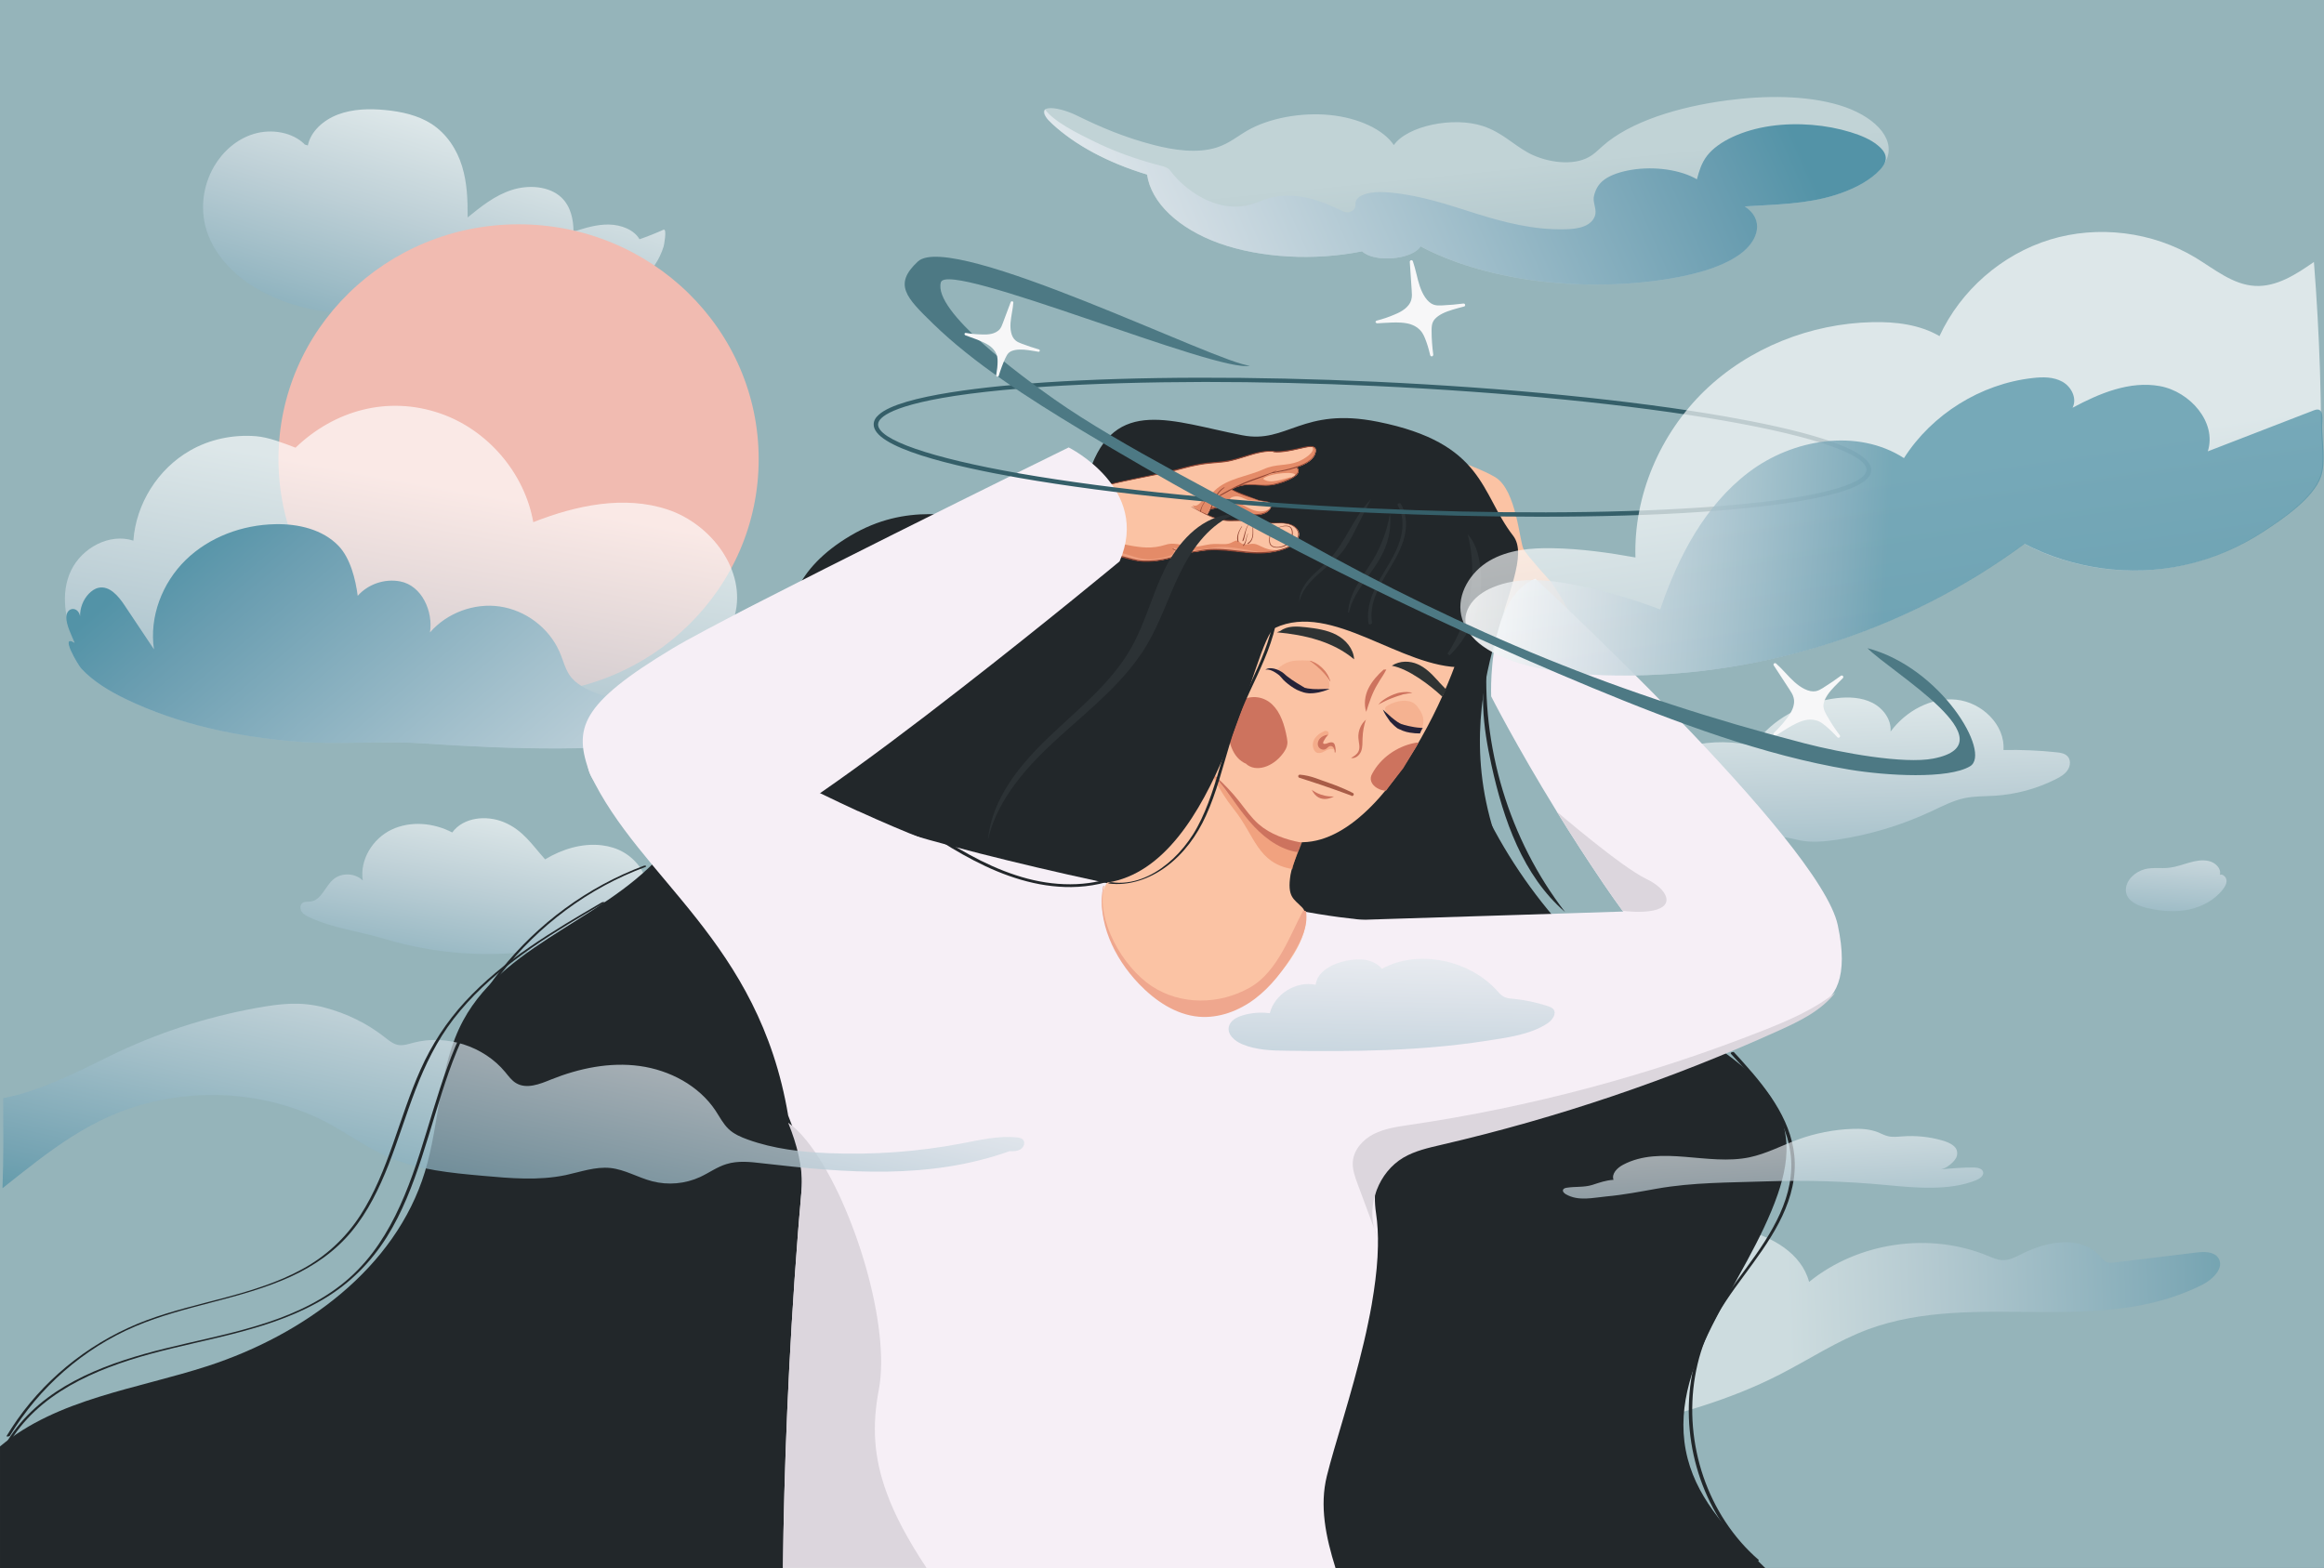 <?xml version="1.0" encoding="utf-8"?>
<!-- Generator: Adobe Illustrator 25.1.0, SVG Export Plug-In . SVG Version: 6.00 Build 0)  -->
<svg version="1.1" id="Layer_1" xmlns="http://www.w3.org/2000/svg" xmlns:xlink="http://www.w3.org/1999/xlink" x="0px" y="0px"
	 viewBox="0 0 1962 1324" style="enable-background:new 0 0 1962 1324;" xml:space="preserve">
<rect x="0" y="0" width="1962" height="1324" fill="#808080" stroke="none"/>
<style type="text/css">
	.st0{fill:#95B4BA;}
	.st1{opacity:0.68;fill:url(#SVGID_1_);}
	.st2{fill:#F1BBB1;}
	.st3{opacity:0.53;fill:url(#SVGID_2_);}
	.st4{opacity:0.68;fill:url(#SVGID_3_);}
	.st5{opacity:0.68;fill:url(#SVGID_4_);}
	.st6{opacity:0.68;fill:url(#SVGID_5_);}
	.st7{opacity:0.41;fill:url(#SVGID_6_);}
	.st8{fill:url(#SVGID_7_);}
	.st9{opacity:0.68;fill:url(#SVGID_8_);}
	.st10{opacity:0.68;fill:url(#SVGID_9_);}
	.st11{fill:url(#SVGID_10_);}
	.st12{fill:#22272A;}
	.st13{fill:#FBC3A4;}
	.st14{fill:#F6EFF6;}
	.st15{opacity:0.67;fill:#EC926D;}
	.st16{fill:#DCD6DD;}
	.st17{fill:#CD735E;}
	.st18{fill:#2F3333;}
	.st19{fill:#A85C47;}
	.st20{opacity:0.68;fill:url(#SVGID_11_);}
	.st21{opacity:0.74;fill:url(#SVGID_12_);}
	.st22{opacity:0.68;fill:url(#SVGID_13_);}
	.st23{fill:url(#SVGID_14_);}
	.st24{fill:#E48B68;}
	.st25{fill:#EE9F7F;}
	.st26{fill:#914533;}
	.st27{opacity:0.48;}
	.st28{fill:#EC926D;}
	.st29{opacity:0.35;}
	.st30{fill:#252238;}
	.st31{fill:#2C3235;}
	.st32{opacity:0.68;fill:url(#SVGID_15_);}
	.st33{fill:#EFA78E;}
	.st34{fill:#355F69;}
	.st35{opacity:0.68;fill:url(#SVGID_16_);}
	.st36{opacity:0.74;fill:url(#SVGID_17_);}
	.st37{fill:#F7F7F8;}
	.st38{fill:#4D7984;}
</style>
<g>
	<g>
		<g>
			<rect class="st0" width="1962" height="1323.9"/>
		</g>
	</g>
	<linearGradient id="SVGID_1_" gradientUnits="userSpaceOnUse" x1="313.682" y1="357.536" x2="460.268" y2="-123.924">
		<stop  offset="0" style="stop-color:#5393A7"/>
		<stop  offset="5.801653e-02" style="stop-color:#6B9EB1"/>
		<stop  offset="0.213" style="stop-color:#A3C0CC"/>
		<stop  offset="0.347" style="stop-color:#D0DCE3"/>
		<stop  offset="0.451" style="stop-color:#EEF2F4"/>
		<stop  offset="0.514" style="stop-color:#FFFFFF"/>
	</linearGradient>
	<path class="st1" d="M257.4,122.1c-10.2-10.5-28.1-13.5-42.9-9.1c-14.8,4.4-26.5,15.1-33.7,27.4c-9.6,16.5-12,36.2-6.4,54.1
		c7.1,22.8,26.5,41.6,49.7,53.2c37.9,19,84.4,22.1,125.5,9.4c10.8-3.4,21.4-7.8,32.7-9.6c23.5-3.7,47,4.2,70.5,7.8
		c24.4,3.7,50.5,2.3,72.3-8.2c11.3-5.5,21.1-13.7,27.8-23.5c3.3-4.9,5.7-10.1,7.4-15.6c0.2-0.6,3.1-15.5-0.2-14
		c-6.7,3-13.2,5.6-20.2,8c-4.7-8.1-15.5-12.2-25.8-12.4c-10.3-0.2-20.2,2.9-29.9,6c-0.1-10.3-2.3-21.2-10.1-28.7
		c-10.3-9.9-28.1-11.1-42.3-6.4c-14.2,4.6-25.8,14-37,23.1c0.1-14.5-0.4-29.2-4.7-43.2c-4.3-14-12.8-27.4-26-35.9
		c-11.3-7.2-25.2-10.3-39-11.6c-13.4-1.3-27.4-0.9-39.8,3.8c-12.4,4.7-23,14.3-25.4,26.1"/>
	<ellipse class="st2" cx="437.8" cy="387.7" rx="202.7" ry="198.3"/>
	<linearGradient id="SVGID_2_" gradientUnits="userSpaceOnUse" x1="1886.557" y1="1105.814" x2="1398.38" y2="1125.184">
		<stop  offset="0" style="stop-color:#5393A7"/>
		<stop  offset="8.737323e-02" style="stop-color:#6B9EB1"/>
		<stop  offset="0.321" style="stop-color:#A3C0CC"/>
		<stop  offset="0.522" style="stop-color:#D0DCE3"/>
		<stop  offset="0.68" style="stop-color:#EEF2F4"/>
		<stop  offset="0.774" style="stop-color:#FFFFFF"/>
	</linearGradient>
	<path class="st3" d="M1785,1066c-2,0.2-4.1,0.5-6.1-0.2c-2.7-0.9-4.5-3.5-6.5-5.6c-15.6-17.3-44.2-12.2-65-1.7
		c-5.4,2.7-11,5.8-17,5.5c-4.2-0.2-8.2-2-12.1-3.6c-49.3-20.4-109.6-11.6-151,22c-6.3-24-31.2-38.4-55.5-44
		c-38.2-8.8-79.9-1.7-113,19.2c-33.1,21-57.3,55.6-65.5,93.8c-10.7-22-35.9-36-60.3-33.6c-24.4,2.4-46.4,21-52.7,44.6
		c-12.5-24.4-48.2,2.6-52.8,19.2c-0.4,1.5-0.8,3.1-2.1,4c-1,0.7-2.4,0.8-3.7,0.8c-8.5,0-17.1,0-25.6,0c-5.2,0-11.7,1-13.1,6
		c-1.7,6.2,42.4,20.6,47.8,21.2c16.6,2,33.1,4.7,49.8,6.7c36.5,4.3,69.8-2.1,105.6-8.4c6.1-1.1,12.2-2.1,18.3-2
		c4.8,0.1,9.5,1,14.2,1.5c15.5,1.4,30.9-1.7,46.1-5.1c47.4-10.6,94.7-23.6,137.9-45.8c24.8-12.7,48.2-28.3,74.3-38
		c90.7-33.5,194.6,7,282.8-38c8.7-4.5,18.4-14.3,12.9-22.4c-3.8-5.5-11.9-5.3-18.5-4.5C1831.1,1060.4,1808,1063.2,1785,1066z"/>
	<linearGradient id="SVGID_3_" gradientUnits="userSpaceOnUse" x1="1831.81" y1="823.313" x2="1843.349" y2="661.765">
		<stop  offset="0" style="stop-color:#5393A7"/>
		<stop  offset="8.990234e-02" style="stop-color:#6B9EB1"/>
		<stop  offset="0.331" style="stop-color:#A3C0CC"/>
		<stop  offset="0.537" style="stop-color:#D0DCE3"/>
		<stop  offset="0.699" style="stop-color:#EEF2F4"/>
		<stop  offset="0.797" style="stop-color:#FFFFFF"/>
	</linearGradient>
	<path class="st4" d="M1795,754c-1.2-5,1.2-10.2,4.8-13.8c3-3,6.8-5.2,11-6.3c6.6-1.7,13.7-0.4,20.5-1.2c11.3-1.3,22.3-8.2,33.4-5.7
		c5.4,1.2,10.8,6.2,9.4,11.6c2.7-0.7,5.4,2,5.6,4.8c0.2,2.8-1.4,5.4-3.1,7.6c-7.1,9.2-18.1,14.9-29.6,17.2
		c-11.5,2.2-23.3,1.1-34.7-1.6C1805,764.8,1796.7,761.3,1795,754z"/>
	<linearGradient id="SVGID_4_" gradientUnits="userSpaceOnUse" x1="1141.369" y1="1016.328" x2="1124.144" y2="829.008">
		<stop  offset="0" style="stop-color:#5393A7"/>
		<stop  offset="8.990234e-02" style="stop-color:#6B9EB1"/>
		<stop  offset="0.331" style="stop-color:#A3C0CC"/>
		<stop  offset="0.537" style="stop-color:#D0DCE3"/>
		<stop  offset="0.699" style="stop-color:#EEF2F4"/>
		<stop  offset="0.797" style="stop-color:#FFFFFF"/>
	</linearGradient>
	<path class="st5" d="M998.1,924.1c11.1,1.8,23.3,0.2,33.7-0.2c37.5-1.4,75.3-4.8,110.9-16.6c13-4.3,25.8-9.8,39.2-12.8
		c17-3.9,34.5-3.8,51.8-5.6c12.8-1.3,35.2-2.5,43.6-13.6c0.6-0.8,1.2-1.8,1.3-2.8c0.2-2.1-1.7-3.9-3.8-4.4c-2-0.5-4.2,0-6.3,0.4
		c-32.1,6.5-65.3-0.3-98,1.5c-21.5,1.2-42.6,6.1-63.6,11c-13.8,3.2-27.6,6.4-41.5,9.6c-9.9,2.3-29.5,3.2-36.3,12
		c-0.6,0.8-1.1,1.7-1.1,2.7c0,1,0.9,2,1.9,1.9c-9,1.1-18,2.1-27,3.2c-6.7,0.8-13.5,1.6-19.6,4.5c-0.6,0.3-1.2,0.6-1.4,1.2
		c-0.5,1.1,0.6,2.3,1.7,3C987.9,921.7,992.9,923.3,998.1,924.1z"/>
	<linearGradient id="SVGID_5_" gradientUnits="userSpaceOnUse" x1="1541.754" y1="833.969" x2="1530.818" y2="531.416">
		<stop  offset="0" style="stop-color:#5393A7"/>
		<stop  offset="8.990234e-02" style="stop-color:#6B9EB1"/>
		<stop  offset="0.331" style="stop-color:#A3C0CC"/>
		<stop  offset="0.537" style="stop-color:#D0DCE3"/>
		<stop  offset="0.699" style="stop-color:#EEF2F4"/>
		<stop  offset="0.797" style="stop-color:#FFFFFF"/>
	</linearGradient>
	<path class="st6" d="M1480.5,628.8c1.6-0.6,2.1-2.1,4.3-4.9c15.3-19.2,41.2-31.5,65.7-34.4c10.3-1.2,21.1-0.7,30.2,3.9
		c9.2,4.7,16.2,14.2,15.4,24.3c12.7-17.2,34.1-29.2,55.6-26.9c21.6,2.3,41.2,21.3,39.7,42.5c14.9-0.3,29.9,0.3,44.7,1.9
		c3.3,0.3,6.9,0.9,9.2,3.2c3.1,3,2.7,8.3,0.3,11.8c-2.4,3.6-6.3,5.9-10.2,7.8c-15.9,8-33.5,12.8-51.4,13.9c-8.5,0.5-17.1,0.3-25.4,2
		c-9.9,2.1-19,6.9-28.2,11.2c-25.2,11.8-52.2,19.9-79.9,24c-10.4,1.5-21.1,2.5-31.5,0.4c-4.3-0.9-8.6-2.3-13-2.5
		c-5.6-0.3-11.2,1.2-16.6,2.5c-53.9,13-113.8,6.7-159.9-23.3c-4.3-2.8-8.9-8.4-5.4-12.2c1.9-2,5.1-1.9,8-1.7
		c3,0.3,12.1,2.6,14.6,1.2c2.2-1.2,2.1-5,3.6-7.8c3.6-6.6,11.1-11.1,18.2-13.4c9-2.9,18.6-3,28-3c1.3,0,2.7,0,3.8-0.7
		c1-0.6,1.5-1.7,2.1-2.7c6.1-10.6,19-15.4,31.3-17.5c9.3-1.6,18.8-2.1,28.3-1.4c4.7,0.3,9.3,1.2,14,1.8
		C1478.4,629.1,1479.6,629.1,1480.5,628.8z"/>
	
		<linearGradient id="SVGID_6_" gradientUnits="userSpaceOnUse" x1="-2093.613" y1="-1890.306" x2="-2053.269" y2="-2381.451" gradientTransform="matrix(-1.038 5.012787e-02 3.132460e-02 0.649 -824.608 1730.171)">
		<stop  offset="0" style="stop-color:#5393A7"/>
		<stop  offset="8.990234e-02" style="stop-color:#6B9EB1"/>
		<stop  offset="0.331" style="stop-color:#A3C0CC"/>
		<stop  offset="0.537" style="stop-color:#D0DCE3"/>
		<stop  offset="0.699" style="stop-color:#EEF2F4"/>
		<stop  offset="0.797" style="stop-color:#FFFFFF"/>
	</linearGradient>
	<path class="st7" d="M974,122.4c16.6,4.3,36.7,7.4,53.3,2.1c10.5-3.4,17.3-9.4,25.8-14.3c18.1-10.4,45.1-15.5,69.5-13.1
		c24.4,2.4,45.4,12.3,54.1,25.4c11.4-16.2,50.1-24.4,75.4-16c15.6,5.2,24.6,14.9,37.4,22.1c12.8,7.3,34.5,11.9,49.5,5.2
		c6.1-2.7,9.7-6.7,13.9-10.4c23.2-20.7,64.2-33.3,105.5-38.7c31.9-4.2,66.4-4.3,94.4,4.1c28,8.4,47.4,26.9,40.2,45.2
		c-5.2,13.1-22.9,24.2-43.8,30.7c-24.5,7.7-49.8,7.9-76.4,9.6c16.4,10.7,12.2,28.6-4.1,40.4c-16.3,11.8-41.8,18.2-66.9,21.8
		c-72.1,10.3-150.4-0.7-202.6-28.5c-7,11.3-39,14-49.4,4.2c-40.2,8.2-85.7,5.6-120.4-6.7c-34.6-12.4-57.7-34.4-61.1-58.1
		c-32.9-9.9-60.7-24.9-80.2-43c-18-16.7,3-15.6,20.9-6.9C929.1,107.4,949.6,116.1,974,122.4z"/>
	
		<linearGradient id="SVGID_7_" gradientUnits="userSpaceOnUse" x1="-2315.178" y1="-2345.697" x2="-1418.605" y2="-2130.173" gradientTransform="matrix(-1.038 5.012787e-02 3.132460e-02 0.649 -824.608 1730.171)">
		<stop  offset="0" style="stop-color:#5393A7"/>
		<stop  offset="8.990234e-02" style="stop-color:#6B9EB1"/>
		<stop  offset="0.331" style="stop-color:#A3C0CC"/>
		<stop  offset="0.537" style="stop-color:#D0DCE3"/>
		<stop  offset="0.699" style="stop-color:#EEF2F4"/>
		<stop  offset="0.797" style="stop-color:#FFFFFF"/>
	</linearGradient>
	<path class="st8" d="M888.2,104.4c-3.8-3.5-7.7-7.5-5.9-11.9c7.6,10.3,27.2,20,41.7,27.1c16.5,8.1,35,14.9,54.9,20
		c2.5,0.6,5,1.3,6.8,2.4c1.5,0.9,2.3,2.1,3.2,3.3c10.1,13.1,37.2,36.1,68.1,27.1c4.9-1.4,9.1-3.6,14-5c10.6-3.1,23.2-2.5,33.7-0.1
		c10.5,2.5,19.4,6.6,28.2,10.7c1.1,0.5,2.3,1.1,3.8,1.2c3.5,0.3,6.5-1.8,7.2-3.8c0.7-2,0.1-4.1,1-6.1c1.4-3.2,6.6-5.6,12.1-6.5
		c5.5-1,11.3-0.7,16.8-0.2c26.4,2.5,49.4,10.5,72.5,17.8c23.1,7.2,48.2,13.9,75.2,13.2c5.4-0.1,11.1-0.7,15.7-2.5
		c6-2.3,9.1-6.5,9.7-10.5c0.8-5.4-2.6-10.2-1.1-15.6c1.3-4.9,3.4-9.6,9-13.6c5.7-4,14-6.6,22.6-8c19.7-3.2,41.5,0,55.2,8
		c1.8-6.7,3.7-13.5,8.5-19.8c9.6-12.5,30.7-21.9,53.7-25.2c23-3.3,47.4-1,67.5,5.2c8.8,2.7,17,6.2,22.7,10.9c10.5,8.4,8.5,15.4-1,24
		c-8.4,7.6-20.8,13.9-34.6,18.2c-24.5,7.7-49.8,7.9-76.4,9.6c16.4,10.7,12.2,28.6-4.1,40.4c-16.3,11.8-41.8,18.2-66.9,21.8
		c-72.1,10.3-150.4-0.7-202.6-28.5c-7,11.3-39,14-49.4,4.2c-40.2,8.2-85.7,5.6-120.4-6.7c-34.6-12.4-57.7-34.4-61.1-58.1
		C935.5,137.4,907.6,122.5,888.2,104.4z"/>
	<linearGradient id="SVGID_8_" gradientUnits="userSpaceOnUse" x1="398.615" y1="885.141" x2="444.779" y2="638.933">
		<stop  offset="0" style="stop-color:#5393A7"/>
		<stop  offset="8.990234e-02" style="stop-color:#6B9EB1"/>
		<stop  offset="0.331" style="stop-color:#A3C0CC"/>
		<stop  offset="0.537" style="stop-color:#D0DCE3"/>
		<stop  offset="0.699" style="stop-color:#EEF2F4"/>
		<stop  offset="0.797" style="stop-color:#FFFFFF"/>
	</linearGradient>
	<path class="st9" d="M261.4,774.6c-2.5-1.1-5.1-2.4-6.6-4.7c-1.6-2.2-1.7-5.7,0.5-7.4c1.9-1.5,4.6-1,7-1.3c9-1.2,12.1-12.6,19-18.6
		c6.9-6,18.5-5.6,25,0.9c-2.8-17.4,8.3-35.4,24.3-43c16-7.6,35.5-5.8,51.2,2.4c9.4-12.9,28.8-14.8,43.6-8.7
		c16.3,6.8,23.7,19.1,34.8,31.4c14.3-8.6,31.1-13.8,47.7-11.9c13.4,1.6,24.4,7.6,32.3,18.5c3.6,4.9,5.4,13.2,9.5,17.4
		c4.6,4.6,2,0.9,7.5,2.9c3.8,1.4,7,0.6,10.1,4.2c1.1,1.3,2,2.9,3.4,4c4,3.1,9.7,0.8,14.8,0.6c1,0,2.1,0.1,2.8,0.8
		c1.5,1.4,0.3,3.8-1,5.4c-17.6,20.1-45.9,9.6-68,18.1c-40.9,15.9-85.4,22.3-129.1,19.2c-22.2-1.6-44.2-5.7-65.5-12
		C303.3,786.3,282,784.1,261.4,774.6z"/>
	<linearGradient id="SVGID_9_" gradientUnits="userSpaceOnUse" x1="775.837" y1="870.899" x2="775.837" y2="473.518">
		<stop  offset="0" style="stop-color:#5393A7"/>
		<stop  offset="8.990234e-02" style="stop-color:#6B9EB1"/>
		<stop  offset="0.331" style="stop-color:#A3C0CC"/>
		<stop  offset="0.537" style="stop-color:#D0DCE3"/>
		<stop  offset="0.699" style="stop-color:#EEF2F4"/>
		<stop  offset="0.797" style="stop-color:#FFFFFF"/>
	</linearGradient>
	<path class="st10" d="M609.4,709.4c-16.8-1.8-33.7-3.8-50.1-8.1c-9.1-2.4-18-5.6-26.5-9.5c-2.8-1.3-5.8-3-6.6-5.9
		c-0.9-3.7,2.3-7,5.3-9.3c24.8-19.1,60.2-23.4,88.9-11c8.6-22.8,37.5-35.5,60.2-26.6c13.9-23.6,47.9-32.8,71.8-19.4
		c13.1-14.2,30.7-25.3,50-26.8c19.3-1.4,40.1,8.5,47.6,26.3c35.9-17.8,79.2-20.1,116.7-6.1c7.3,2.7,14.7,6.3,19.6,12.4
		c4.9,6.1,6.5,15.4,1.8,21.7c10.5-3.5,22.5-2,31.9,3.8c1.9,1.2,3.7,2.6,4.8,4.6c3.7,7.2-5.1,14.2-12.4,17.5
		c-32.9,14.9-67.3,28-103.3,31.1c-30.9,2.7-62-1.9-93-1.2c-35.7,0.8-70.9,8.8-106.6,11C676,715.9,642.6,713,609.4,709.4z"/>
	<linearGradient id="SVGID_10_" gradientUnits="userSpaceOnUse" x1="780.667" y1="613.252" x2="745.232" y2="1114.495">
		<stop  offset="0" style="stop-color:#5393A7"/>
		<stop  offset="8.990234e-02" style="stop-color:#6B9EB1"/>
		<stop  offset="0.331" style="stop-color:#A3C0CC"/>
		<stop  offset="0.537" style="stop-color:#D0DCE3"/>
		<stop  offset="0.699" style="stop-color:#EEF2F4"/>
		<stop  offset="0.797" style="stop-color:#FFFFFF"/>
	</linearGradient>
	<path class="st11" d="M1001.9,666.9c3.2-1.2,6.3-2.5,9.3-4c3.8-2,7.7-4.8,8.3-9c0.2-1.7-0.3-3.7-1.8-4.4c5.6,2.7,10,7.7,6.5,13.9
		c-2.6,4.6-7.2,7.4-11.9,9.6c-32.9,14.9-67.3,28-103.3,31.1c-30.9,2.7-62-1.9-93-1.2c-35.7,0.8-70.9,8.8-106.6,11
		c-33.3,2.1-66.8-0.9-100-4.4c-16.8-1.8-33.7-3.8-50.1-8.1c-9.1-2.4-18-5.6-26.5-9.5c-7.5-3.4-7-8.9,1.4-10.6
		c25.1-5.1,51.6-3.4,75.8,5.1c2,0.7,4.1,1.4,6.2,1.2c2.6-0.3,4.6-2.1,6.6-3.8c11.1-9.4,24.2-17.1,38.7-19.4
		c14.4-2.2,30.3,1.7,40.2,12.5c34.4-23.8,76.2-36.9,118-36.8c6.3,0,14.3,0,19.1,4.4c4.8,4.4,7.2,11.5,6.1,17.9
		c8.2-5.4,17.1-10.3,26.9-11.6c6.5-0.8,14.1,0.7,19.9,3.8c8.8,4.8,8.9,14.3,0.9,19.6c3.6,4.1,9.6,4.7,15.1,5
		c17.9,0.8,35.9,0.7,53.7-1.7c8.8-1.2,17.5-3,26-5.6C992.1,670.1,997.1,668.6,1001.9,666.9z"/>
	<g>
		<path class="st12" d="M1407.6,857.7c-72-45.6-129.6-113.5-163-191.9c-11.1-26.1-19.8-53.8-36.8-76.6
			c-32.7-44.1-89.8-62-143.8-72.1c-102.3-19.1-207-19.4-311-19.6l-113,38.5c4.5,65.8-33.8,121.2-72.6,174.5
			c-46.1,63.2-139.3,82.4-176.4,151.2c-20.9,38.8-19.4,85.6-32.3,127.8c-24.9,81.4-102.1,137.4-183,163.8
			c-60.2,19.6-127.1,27.5-175.7,68v102.8h1490.4c-28.5-27.5-56.2-56.1-65.6-92.4c-20.2-77.8,49.7-147.2,76-223.2
			c5.4-15.6,9-32.3,6.8-48.7C1501.1,910.7,1449.3,884.1,1407.6,857.7z"/>
	</g>
	<path class="st13" d="M1309.6,491.5c0,0-19.7-21.6-23.2-27.5c-3.6-5.9-5.9-50.2-24.1-61.1c-18.3-10.8-67-27.5-68.7-13.9
		c-1.7,13.6,22.5,39.7,29.8,45.2c7.3,5.5-3.8,29.2,5.9,41.2c9.7,12,36.8,27.2,50.6,56.9c13.7,29.7,46.1-2.2,47-8.3
		C1327.8,517.9,1309.6,491.5,1309.6,491.5z"/>
	<path class="st12" d="M1163.1,356.1c-64-12.8-76.3,18.9-114.4,11.4c-58.8-11.4-107.7-33.5-129.1,31.1
		c-32.4,97.8-107.4-2.1-201.6,53.7c-94.2,55.8-36.7,139.2-22.8,162.8c60.7,103.9-53.5,165-65.4,230.8
		c-11.9,65.8,77,167.9,172.6,156.3c95.6-11.7,531.5-127.7,469-272.5c-62.5-144.8,30.5-245.7,6-277.4
		C1249.7,416.6,1253.6,374.2,1163.1,356.1z"/>
	<path class="st14" d="M1270.2,951.2c-8.4,2.8-18.1,4.6-28.2,6.3c0,0,0,0,0,0c-12.7,2.1-25.9,4-37.9,7.2c0,0,0,0,0,0
		c-27.2,7.2-48.2,21-42.4,59.7c1.3,8.6,1.8,17.9,1.6,27.7c-0.2,12.3-1.5,25.2-3.5,38.5c-0.6,3.7-1.2,7.4-1.8,11.2
		c-0.9,5.1-1.9,10.3-3,15.4c-1.1,5.4-2.3,10.9-3.6,16.3c-10.4,44.2-24.8,86.7-31.2,112.7c-6.3,25.3-1,51.3,7.3,77.8H661
		c0.8-80.2,4.7-180.7,12.6-282c0.4-4.9,0.8-9.9,1.2-14.8c0.1-1.5,0.2-3,0.4-4.4c0.6-7.2,1.2-14.3,1.8-21.5c0-0.1,0-0.1,0-0.1
		c1.1-12.8,2.3-25.6,3.6-38.3c9.3-93.5,22.1-183.2,39.1-253.3c1.5-6.3,3.1-12.5,4.7-18.5c0,0,0,0,0.1,0c0,0,0,0,0.1,0
		c2.4,0.8,37.7,12.9,103.6,29.8c0,0,0.1,0,0.1,0c28.3,7.2,62.2,15.3,101.6,23.8c8.8,1.9,17.8,3.8,27.2,5.7
		c39.4,8.1,57.1-4.8,107.1,10.4c10.1,3.1,21,5.7,32.4,8c44.1,8.8,94.4,11.9,125.8,11.8h0.2c17.4,0,30.5,9.1,40.2,23
		C1293.9,848.7,1288.2,945.3,1270.2,951.2z"/>
	<path class="st13" d="M1006.7,853c64.6,7.1,108.4-70.4,92.6-86.8c-7-7.3-12.8-8.5-9.8-27.6c1.2-8,9.8-27.1,11.2-36
		c2.7-17.1,10.9-30.5,13.8-44.2c3.1-14.9,5.6-25.1,5.6-25.1l-127.5-41.2l16.1,5.8c8.1,76.8-54.1,120.4-73.8,147.1
		C914.2,773,964.3,848.3,1006.7,853z"/>
	<path class="st15" d="M984.9,589.8c20.5,18.4,32.4,63.1,56.6,93.3c18,22.3,19.9,45.8,49.6,50.7c1.2-8,9.5-23,10.9-31.9
		c2.7-17.1,9.6-29.7,12.4-43.3L984.9,589.8z"/>
	<path class="st13" d="M1084.6,709.2c-22.4-6.2-39.4-25.2-66.2-65.4c-12.8-19.1-31-33.4-25.3-65.4c17.4-99.2-12.1-162.2,99.6-151.5
		c111.7,10.7,144.6,51,147.5,85.4C1243.1,546.7,1167.2,732.1,1084.6,709.2z"/>
	<path class="st14" d="M498,653.1c42.3,89.9,142.6,141.1,167.4,288.8h0c7.6,18.7,12,36.6,11.6,53.1v0.1c-0.7,32.3,12.8,31.4,33.4,12
		c59.6-56,178.1-266.3,178.1-266.3s-35.7-3.7-108.3-32.2c-16.6-6.5-35.2-14.4-55.8-23.8c0,0-0.1,0-0.1,0c0,0,0,0-0.1,0
		c-10.2-4.7-20.8-9.7-31.9-15.1h0c-23.9-11.7-49.9-25.3-78.2-41.1C578,608.3,482.6,620.4,498,653.1z"/>
	<path class="st14" d="M1258.9,588c0,0,20.7,40.9,55.5,97.4c0,0,0,0,0,0c11.6,18.9,24.9,39.5,39.4,60.9c5.5,8.1,10.9,15.7,16,22.7
		c0.2,0.2,0.3,0.4,0.5,0.6c49,66.6,82.8,86.4,118.9,87.5c15.1,0.4,29.9-0.2,41.6-5.1c19.2-7.9,30.1-27.1,20.7-70.9
		c-15-70.6-255.3-292.5-255.3-292.5c-16.5,6.5-25.8,23.9-31,42.4C1257.6,558.3,1258.9,588,1258.9,588z"/>
	<path class="st14" d="M1128.7,777.3c0,0,305.4-9.5,345.5-11.1c40.1-1.7,62.3,83.1,62.3,83.1s-180.1,92.8-376.2,115.6
		C964.1,987.7,1128.7,777.3,1128.7,777.3z"/>
	<path class="st16" d="M677,1001c0.3-16.4-4-34.3-11.6-53c5.1,3.5,10.2,8.5,15.2,14.7c9.5,11.6,18.8,27.3,27.3,45.2
		c0.8,1.8,1.7,3.6,2.5,5.4c8,17.8,15.2,37.5,20.8,57.3c10.7,37.9,15.8,76.3,10.7,103c-5.7,29.8-4.4,56.6,6.6,86.7
		c7,19.3,18,39.9,33.7,63.6H661c0.8-80.2,4.7-180.7,12.6-282c0.4-4.9,0.8-9.9,1.2-14.8c0.1-1.5,0.2-3,0.4-4.4
		c0.6-7.2,1.2-14.3,1.8-21.5V1001z"/>
	<path class="st16" d="M1314.4,685.4c11.6,18.9,24.9,39.5,39.4,60.9c5.5,8.1,10.9,15.7,16,22.7c1.3,0.2,2.6,0.4,3.9,0.5c0,0,0,0,0,0
		c9.7,0.8,16.9,0.4,22.1-0.7c19.2-4.1,11.1-18.6-5.8-26.6C1368.8,732.1,1315.4,686.2,1314.4,685.4z"/>
	<g>
		<path class="st17" d="M1184.6,648.8c3.9-6.3,7.7-12.6,11.5-19c0.5-0.9,1-1.9,1.5-2.9c-1.1,0-2.1,0.2-3.2,0.4
			c-15.3,3-28.9,12.8-35.9,25.9c-2.8,4.6-0.8,9.3,4.2,12.3c2.2,1.3,4.7,2,7.4,2.2C1174.6,661.3,1179.7,655.2,1184.6,648.8z"/>
	</g>
	<g>
		<g>
			<path class="st17" d="M1163.7,595.2c0,0,0.1-0.1,0.2-0.3c0.1-0.2,0.3-0.5,0.5-0.8c0.6-0.7,1.4-1.6,2.7-2.5
				c2.3-1.8,5.8-3.8,9.6-5.3c1-0.4,1.8-0.6,2.9-1s2-0.4,2.9-0.6c1.9-0.3,3.7-0.4,5.1-0.4c0.7,0.1,1.5,0.1,2,0.2
				c0.6-0.1,1.2,0.1,1.5,0.2c0.8,0.2,1.3,0.4,1.3,0.4s-0.4,0.1-1.3,0.1c-0.4,0.1-1,0.1-1.4,0.2c-0.6,0.1-1.3,0.2-1.9,0.3
				c-0.7,0.1-1.5,0.4-2.3,0.4c-0.7,0.1-1.7,0.3-2.4,0.7c-1.7,0.5-3.5,1-5.3,1.7c-1.8,0.6-3.6,1.4-5.2,2c-1.6,0.6-3.2,1.5-4.5,2.1
				s-2.3,1.2-3.1,1.6C1164.1,594.7,1163.7,595.2,1163.7,595.2z"/>
		</g>
	</g>
	<g>
		<path class="st18" d="M1078,533.9c23.3,2.1,47.3,7.7,65.2,22.8c-0.5-8.9-7.1-16.6-15-20.7c-7.8-4.1-17-5.4-25.9-6.4
			c-7.4-0.8-15.3-1.4-21.3,3.1"/>
	</g>
	<g>
		<path class="st17" d="M1168.1,565.4c-5.1,4.5-9.8,9.8-12.8,15.8s-4,13.4-1.9,19.9c2.5-8,5.1-16.1,9.5-23.3
			c2.3-4.2,5.4-8.1,7.5-12.5"/>
	</g>
	<g>
		<path class="st17" d="M1153.2,607.4c-1.8,5.2-2.7,10.5-2.9,16.1c-0.1,3.6,0.1,7.4-1.2,10.9c-1.4,3.4-4.9,6.4-8.5,5.6
			c2.4-1.4,4.9-2.9,6.2-5.4c1.8-3.5,0.2-7.6,0-11.5c-0.4-5.8,2.1-12,6.7-15.7"/>
	</g>
	<g>
		<path class="st17" d="M1057.4,646.5c-14.4-2.5-20.1-15.4-21.4-33.7c-0.2-2.7-0.2-5.5,0.5-8.2c1.7-5.7,6.3-10.4,10.7-12.9
			c9.7-5.4,20.1-3.4,26.9,3.2c6.9,6.6,10.4,17.1,12.4,28.4c0.3,1.8,0.6,3.7,0.2,5.5c-0.3,2.5-1.9,5.1-3.5,7.3
			c-8.8,11.9-23.2,16.1-31.2,8.9"/>
	</g>
	<g>
		<g>
			<path class="st17" d="M1104.7,557.9c0,0,0.1-0.1,0.3,0s0.4,0,0.9,0c0.8,0.1,1.6,0.4,2.8,1c2.3,0.9,5,2.9,7.5,5.1
				c0.6,0.7,1.2,1.2,1.8,1.9c0.6,0.6,1.1,1.3,1.5,1.9c1,1.4,1.7,2.6,2.2,3.8c0.3,0.6,0.5,1.2,0.7,1.6c0.2,0.5,0.4,1,0.5,1.3
				c0.2,0.8,0.3,1.2,0.3,1.2s-0.2-0.3-0.7-1c-0.2-0.3-0.4-0.6-0.7-1.2c-0.3-0.4-0.6-0.9-1-1.4c-0.4-0.5-0.8-1-1.3-1.6
				c-0.4-0.5-0.9-1.1-1.4-1.7c-1.1-1.1-2.1-2.3-3.3-3.4s-2.4-2.1-3.5-3.2c-1.2-0.9-2.3-1.8-3.3-2.6c-0.9-0.8-1.8-1.3-2.4-1.6
				C1105.2,558,1104.7,557.9,1104.7,557.9z"/>
		</g>
	</g>
	<g>
		<path class="st19" d="M1121.5,660.9c13,4.5,20.5,8.6,20.9,8.8c0.6,0.4,0.7,1.4,0.1,1.9c-0.4,0.6-1.5,0.7-1.9,0.1
			c-0.2,0-18-6.9-43.3-14.9c-0.8,0-1.3-0.7-1.3-1.4c0-0.8,0.7-1.3,1.4-1.3C1107.1,654.8,1114.8,658.8,1121.5,660.9z"/>
	</g>
	<path class="st17" d="M1107.4,666.8c0,0,7.1,6.2,18.9,5.7C1126.2,672.4,1113.9,680.1,1107.4,666.8z"/>
	<g>
		<path class="st18" d="M1221,582.4c0.1-0.2-6.7-6.9-6.6-7.1c-0.4-0.4-0.8-1-1.3-1.4c-4.6-5.1-9.7-10.2-16.3-13.1
			c-6.6-2.9-15-3.1-21.8,1.3c14.2,2.6,32.5,16.6,42.6,26.1C1218.5,586.2,1219.9,584.3,1221,582.4z"/>
	</g>
	<path class="st12" d="M1076.4,530.2c48.2-22.6,106.9,34.3,158.6,33.2c42.4-0.8,56.4-129.9-36.8-160.3
		c-113.1-36.9-108.2-20.2-154.4-18.4c-76.3,3-121.4,176.9-116.5,181c4.8,4.1,7.6,179.5,7.6,179.5
		C1030.4,730.4,1057.8,538.9,1076.4,530.2z"/>
	<linearGradient id="SVGID_11_" gradientUnits="userSpaceOnUse" x1="1171.386" y1="1034.448" x2="1178.562" y2="675.66">
		<stop  offset="0" style="stop-color:#5393A7"/>
		<stop  offset="8.990234e-02" style="stop-color:#6B9EB1"/>
		<stop  offset="0.331" style="stop-color:#A3C0CC"/>
		<stop  offset="0.537" style="stop-color:#D0DCE3"/>
		<stop  offset="0.699" style="stop-color:#EEF2F4"/>
		<stop  offset="0.797" style="stop-color:#FFFFFF"/>
	</linearGradient>
	<path class="st20" d="M1048.5,881.6c-6.1-2.6-12.4-8-11.1-14.5c1-5.2,6.5-8.2,11.5-9.7c7.4-2.3,15.4-2.9,23.1-1.9
		c4.1-16.2,22.3-27.5,38.7-24c1.5-11.6,14.4-17.9,25.9-20.3c10.7-2.2,22.5-1.9,30.1,6.8c30.8-16.9,73.9-7.2,96.9,18.2
		c1.9,2.1,3.7,4.3,6.2,5.5c2.3,1.2,5,1.4,7.5,1.6c10,1,19.8,3.1,29.4,6.2c1.7,0.6,3.5,1.2,4.7,2.6c3.1,3.8-0.9,9.3-5,12
		c-14.7,9.8-35.5,12.2-52.7,14.9c-55.1,8.5-111,9-166.8,8.2C1073.9,887.1,1060.5,886.7,1048.5,881.6z"/>
	<linearGradient id="SVGID_12_" gradientUnits="userSpaceOnUse" x1="401.639" y1="1091.356" x2="531.207" y2="503.705">
		<stop  offset="0" style="stop-color:#5393A7"/>
		<stop  offset="5.867819e-02" style="stop-color:#6B9EB1"/>
		<stop  offset="0.216" style="stop-color:#A3C0CC"/>
		<stop  offset="0.351" style="stop-color:#D0DCE3"/>
		<stop  offset="0.457" style="stop-color:#EEF2F4"/>
		<stop  offset="0.52" style="stop-color:#FFFFFF"/>
	</linearGradient>
	<path class="st21" d="M127.4,930.7C76.8,942.8,41.6,972,2.1,1003.3c1-25.6,0.7-50.6,0.6-76.1c29.9-5.4,62-21.7,89.3-35.2
		c39.3-19.3,81.3-33.1,124.4-40.9c20.6-3.7,37.5-5.7,57.8-0.3c18.5,4.9,36,13.4,51,25.3c3.2,2.5,6.4,5.2,10.4,6.1
		c4.5,1,9-0.6,13.5-1.8c27.7-7.2,59.2,2.8,77.4,24.8c2.8,3.4,5.5,7.2,9.3,9.4c8.8,5.2,19.9,0.8,29.4-3.1
		c23.7-9.5,49.6-14.9,74.9-11.4c25.3,3.5,49.9,16.5,64,37.7c3.5,5.3,6.4,11.1,11,15.5c4.5,4.3,10.4,6.8,16.2,8.9
		c21.9,7.9,45.4,10.6,68.7,11.5c37.6,1.5,75.3-1.2,112.3-8.3c15.3-2.9,30.8-6.6,46.3-5c1.8,0.2,3.6,0.5,4.9,1.7
		c2.3,2.3,1,6.5-1.8,8.2c-2.7,1.8-6.2,1.8-9.4,1.7c-67.7,24.1-137.6,18.5-209.1,10.2c-10-1.2-20.3-2.3-29.9,0.7
		c-7.9,2.4-14.7,7.4-22.2,10.9c-12.6,5.8-27.1,7.1-40.5,3.6c-12-3.1-23-9.9-35.3-11.2c-12.7-1.3-25.2,3.3-37.7,6
		c-23,4.8-46.7,2.7-70.1,0.6c-26.8-2.4-54.1-5-78.8-15.5c-18.9-8.1-35.6-20.5-53.9-30.1C230,924,176.5,918.9,127.4,930.7z"/>
	<linearGradient id="SVGID_13_" gradientUnits="userSpaceOnUse" x1="342.21" y1="812.601" x2="431.973" y2="315.06">
		<stop  offset="0" style="stop-color:#5393A7"/>
		<stop  offset="8.990234e-02" style="stop-color:#6B9EB1"/>
		<stop  offset="0.331" style="stop-color:#A3C0CC"/>
		<stop  offset="0.537" style="stop-color:#D0DCE3"/>
		<stop  offset="0.699" style="stop-color:#EEF2F4"/>
		<stop  offset="0.797" style="stop-color:#FFFFFF"/>
	</linearGradient>
	<path class="st22" d="M587.8,623.6c-76.8,11.6-153.8,9.1-231,4c-35.7-2.4-71.7,1.4-107.6-1.6c-49.3-4.1-98.6-14.4-143.1-35.9
		c-13.6-6.6-27-14.5-37.4-25.6c-2.6-2.7-18.9-30.1-5.7-21.8c-7.7-19.1-12.3-41.2-3.1-60.8c9.1-19.2,32.4-32,52.7-25.4
		c2.2-31.1,20.7-60.6,47.9-76.1c16.7-9.6,36.4-13.6,55.5-12.1c11.1,0.9,23.1,5.8,33.5,9.7c32.8-31.5,77.7-44.1,121.9-29
		c40.1,13.7,71.5,50.3,78.8,91.9c36.1-14.2,76.8-22.9,113.6-10.6c36.8,12.3,66.4,51.6,56.6,89c15.2-8.4,31-16.2,48.1-19.1
		c17.1-2.9,35.9-0.3,49.5,10.4c13.6,10.7,20.5,30.6,13.1,46.3c-3.4,7.3-9.4,13.1-15.7,18.2C679.8,604.3,633.4,616.8,587.8,623.6z"/>
	<linearGradient id="SVGID_14_" gradientUnits="userSpaceOnUse" x1="247.918" y1="373.47" x2="786.763" y2="1003.041">
		<stop  offset="0" style="stop-color:#5393A7"/>
		<stop  offset="8.990234e-02" style="stop-color:#6B9EB1"/>
		<stop  offset="0.331" style="stop-color:#A3C0CC"/>
		<stop  offset="0.537" style="stop-color:#D0DCE3"/>
		<stop  offset="0.699" style="stop-color:#EEF2F4"/>
		<stop  offset="0.797" style="stop-color:#FFFFFF"/>
	</linearGradient>
	<path class="st23" d="M731.1,557c-3.4,7.3-9.4,13.1-15.7,18.2c-35.6,29.1-82,41.6-127.6,48.5c-76.8,11.6-153.8,9.1-231,4
		c-35.7-2.4-71.7,1.4-107.6-1.6c-49.3-4.1-98.6-14.4-143.1-35.9c-13.6-6.6-27-14.5-37.4-25.6c-2.6-2.7-18.9-30.1-5.7-21.8
		c-2.4-6-7.2-15.2-7-21.8c0.3-8.8,10.1-9.1,11.6-0.7c-0.1-6.9,2.5-13.8,7.3-18.9c2.3-2.4,5.1-4.4,8.3-5.1c9.2-2,16.7,6.9,21.9,14.7
		c8.3,12.4,16.6,24.9,24.9,37.3c-4.1-27.4,6.9-56.1,26.8-75.5c19.9-19.4,47.8-29.7,75.7-30.2c19.4-0.4,40,4.4,53.4,18.4
		c9.9,10.4,14.3,28.2,16.1,42.1c8.7-9.9,22.8-14.7,35.8-12.2c18.6,3.6,28,25.7,25.2,43.1c14.3-16.5,37.4-25.1,59-21.9
		c21.7,3.2,41.3,17.9,50.2,37.9c4.9,10.9,5.2,19.7,16.1,27.5c7.5,5.4,16.3,8.5,25.2,10.9c33.9,9,69,6.8,103.5,3.4
		c22.5-2.2,45.2-5.7,66.5-13.5c10.5-3.9,20.7-8.8,29.8-15.4c8.7-6.2,17-11.2,20.9-21.9C734.4,546.3,733.4,552,731.1,557z"/>
	<g>
		<path class="st13" d="M818.9,483.4c-2.1-1.1-4.3-4-3.4-6.4c0.4-1,1-1.6,1.9-1.9c2.3-2.5,6.2-4.8,8.4-6.4
			c7.2-5.4,14.2-10.9,21.3-16.3c13.8-10.4,28.1-20.5,44.1-28c29.2-13.6,60.9-18.6,91.9-25.1c7.6-1.6,15.4-3.9,23-5.7
			c9.2-2.1,15.9-2.7,25.2-3.4c15.3-1,30.2-10.7,44.8-8.9l1.2,0.4c6.5,0.1,13.4-1.4,19.6-2.8c5.6-1.1,15.6-4.6,13.8,3.1
			c-1.3,6.2-8.1,10-15.9,12.6c7.8,7.4-15.3,14.1-20.8,14.9c-7.5,1.1-14.6-0.9-22.1-0.1c-2.5,0.3-5.3,1.1-7.9,1.7
			c-1.4,0.7-2.8,1.4-4.3,2.2c0.1,0.1,0.2,0.1,0.3,0.1c6.6,3.9,14.9,6.2,22.4,9c4.2,1.5,12.7,0.1,10.7,5.9c-1.8,4.6-7.3,6.3-11.8,6.4
			c-12.1,0.7-22.9-0.3-31-7l-0.3,0c-2.7,1.2-5.5,2-8.1,2c-0.8,1.8-1.7,3.5-2.6,5.1c6.3,2.8,13,5.1,19.7,4.9
			c8.4-0.1,16.1-0.5,24.1,1.1c5,1,10.5,1.3,15.8,1c5.8-0.3,11.9,0.4,15.6,4.2c6.4,6.6-1.7,14.8-10.1,17.6c-23,7.9-41.6-0.8-63.6,0.7
			c-7.2,0.6-13.4,2.4-19.5,2.3c-12.5,5.5-27.2,8.7-40.4,6.9c-6.5-1.1-12.5-3.4-18.8-4.5c-10.2,6.2-25.5,3.9-36.1,9.9
			c-10.5,6-19,14.1-26.9,22.4c-2.2,2.4-4.5,5-7,7.3c-2.5,5-7.1,9.2-11.4,13.2c-4.6-2-6.7-8.1-11.4-11c-3.6-2.2-8.6-2.5-12.1-4.8
			c-3.2-2.2-5.2-5.7-6.2-9.1c-0.9-3-1-6.2-3-8.8C825.4,485.2,822.1,485.1,818.9,483.4z"/>
		<g>
			<path class="st24" d="M848,508c3-4.7,15.2-10.1,20.1-14.2c10.9-8.8,22.1-19.1,34-26.6c16.8-10.4,33.2-10.8,50.3-6.9
				c10.8,2.1,20.4,3.3,31.6-0.3c9.7-3.1,16.7,2.7,27.1,1.5c4.5-0.7,9.2-2.1,13.9-2.2c4.3-0.2,8.1,0.7,12.5-0.3c2-0.4,5-2.7,6.8-2.6
				c1.4,0.2,3.3,2.9,5.6,3.1c5.1,0.8,7.2-1.7,12.5,0.8c3.7,1.7,6.5,3.4,11.5,4c5.5,0.7,12-0.4,16.6-4.3l0.7-0.3
				c-2.1,1.6-4.6,3-7.1,3.8c-23,7.9-41.6-0.8-63.6,0.7c-7.2,0.6-13.4,2.4-19.5,2.3c-12.5,5.5-27.2,8.7-40.4,6.9
				c-6.5-1.1-12.5-3.4-18.8-4.5c-10.2,6.2-25.5,3.9-36.1,9.9c-10.5,6-19,14.1-26.9,22.4c-2.2,2.4-4.5,5-7,7.3
				c-2.5,5-7.1,9.2-11.4,13.2c-4.6-2-6.7-8.1-11.4-11c-0.6-0.4-1.2-0.7-1.9-0.9C847.3,509.2,847.6,508.6,848,508z"/>
			<path class="st25" d="M862.1,516.3c2.4-3.8,6.3-7.4,9.2-11c7.1-7.3,13.2-15.3,21.5-21.7c12.3-9.7,33.7-19.4,49.7-17.5
				c11,1.4,18.3,7,30.6,6.1c3.4-0.3,7.5-0.8,11-1.8c6.7-1.9,7.2-2.8,6.9-8c12.2,3.4,20.4,2.3,33.5,0c9-1.4,15.1-0.2,23,0.9
				c6.5,1,14.7,3.1,21.7,3.2l-0.3,0.2c-16.5,1.3-31.4-3.5-48.3-2.4c-7.2,0.6-13.4,2.4-19.5,2.3c-12.5,5.5-27.2,8.7-40.4,6.9
				c-6.5-1.1-12.5-3.4-18.8-4.5c-10.2,6.2-25.5,3.9-36.1,9.9c-10.5,6-19,14.1-26.9,22.4c-2.2,2.4-4.5,5-7,7.3
				c-2.5,5-7.1,9.2-11.4,13.2c-0.2-0.1-0.4-0.2-0.5-0.3C859.6,520.8,860.4,518.8,862.1,516.3z"/>
			<path class="st24" d="M1021.7,429.8c0,0,0-0.1,0.1-0.1c2.7,0,5.4-0.8,8.1-2l0.3,0c8.1,6.6,19,7.7,31,7c4.2-0.2,9.3-1.6,11.4-5.5
				c-11,7.1-19.9-1.9-28.8-5.5c-2-0.6-5.6,1.1-5.5-1.8c0-2.1,3.7-2.8,5.4-2.8c4.3-0.2,7.7,3,11.8,3.5c3.6,0.4,7.4,0,11.1,0.6
				c0,0,0,0-0.1,0c-1.6-0.2-3.1-0.4-4.3-0.8c-7.5-2.8-15.8-5.1-22.4-9c-0.1-0.1-0.2-0.1-0.3-0.1c0.6-0.3,1.2-0.6,1.8-0.9
				c-4.9,1.5-11.3,5.5-14.1,8.2C1025.7,422.1,1021.7,426.8,1021.7,429.8z M1051.8,409.3c7.5-0.8,14.5,1.2,22.1,0.1
				c2.6-0.4,9.4-2.1,14.8-4.7c0.5-0.6,1-1.2,1.4-1.9c-7.2,1.7-18,6.3-23.8,1.5c4.7-4.8,30.3-7.1,27-2.3c2.7-2,3.9-4.3,2.2-6.7
				c-5.8,0.4-14.1,2.9-19.3,4.1c-8.7,2.3-21.6,4.9-28.9,10.5c0.2,0,0.4,0.1,0.6,0.1C1049.2,409.7,1050.5,409.4,1051.8,409.3z"/>
			<path class="st24" d="M1024.8,422.8c-2.6,3.5-3.2,8.6-6.7,11.8c-3.5-2.2-9.5-4.4-11.3-7.9c5.6,2.1,8.2-5.7,12.4-8.3
				c0.2,0.6,0.4,0.9,1,1.4c1.9-1.8,3.3-3.8,5.2-5.5c10.7-10.5,28.3-12.1,41.6-18.2c10-4.6,19-2.5,28.9-6.3
				c4.4-1.7,15.7-8.4,11.7-12.7c2.4,0.2,3.9,1.4,3.1,4.8c-1.3,6.2-8.1,10-15.9,12.6c0.1,0.1,0.2,0.2,0.3,0.3
				c-9.6,2.6-19.4,3.8-28.6,7.4c-6.3,2.5-12.6,5.1-18.8,7.9c-1.2,0.3-2.5,0.6-3.7,0.9c-1.4,0.7-2.8,1.4-4.3,2.2
				c0.1,0.1,0.2,0.1,0.3,0.1c0.1,0,0.2,0.1,0.3,0.1c-1.3,0.6-2.6,1.2-3.9,1.8C1031.1,417.6,1027.9,418.5,1024.8,422.8z"/>
		</g>
		<path class="st26" d="M1057.5,450.7c-0.1,1.5-0.3,3.1-1,4.5c-0.4,0.7-0.8,1.4-1.4,2c-0.6,0.6-1.3,1-1.9,1.6
			c-0.3,0.3,0,0.7,0.4,0.5c1.5-0.7,2.8-2.4,3.4-3.7c0.6-1.3,0.9-2.7,1-4.1c0.2-3.1-0.4-6.2,0.4-9.4c0-0.1-0.2-0.2-0.3,0
			C1057.2,445,1057.7,447.8,1057.5,450.7z M816.6,475.9c22.6-15.6,42.6-34.3,67.3-47.4c15.7-8.3,32.7-14.1,49.8-18.4
			c17.1-4.3,34.3-7.3,51.5-10.9c8.5-1.8,16.8-4.6,25.3-6.2c3.7-0.7,7.5-1.3,11.3-1.6c3.9-0.4,7.8-0.6,11.7-1.1
			c13.9-1.7,27.5-9.8,41.4-8.9c-0.1,0.2,0,0.4,0.3,0.5c6.8,0.5,14.1-1,20.9-2.6c2.1-0.5,4.2-1,6.3-1.4c1.9-0.4,4.1-0.8,5.9-0.4
			c3.9,1,1.7,6.2-0.2,8.6c-2.5,3.1-6.3,5.2-10.2,6.7c-1,0.4-2.1,0.8-3.1,1.1c0,0,0,0,0,0c-0.2-0.2-0.6,0-0.7,0.2
			c-6.2,2.1-12.7,3.2-19,4.6c0.8-0.4,1.5-0.7,2.2-1.1c0.1-0.1,0-0.3-0.1-0.2c-1.3,0.6-2.5,1.2-3.8,1.7c-0.1,0-0.1,0-0.2,0
			c-0.1,0-0.1,0.1-0.2,0.1c-3.3,1.3-6.7,2.4-10,3.6c-4.5,1.5-8.9,3.1-13.2,4.9c-8,3.4-15.6,7.7-23,12.1c0.5-1,1-1.9,1.6-2.8
			c1.4-2,3.2-3.7,5.3-5.2c0.3-0.2,0-0.5-0.3-0.3c-9.1,5.2-9.2,15.5-14.4,22.8c-1.8-0.8-3.5-1.6-5.2-2.4c0.1-0.1,0.1-0.1,0.1-0.2
			c0.3-3.7,3-7.9,5.8-11c0.1-0.1-0.1-0.2-0.2-0.1c-3.2,3.3-5.4,7.1-6.4,11c-2.4-1.2-4.7-2.4-7.1-3.7c-0.1-0.1-0.3,0.1-0.2,0.2
			c4.7,2.5,9.4,5.1,14.3,7.4c4.5,2.1,9.4,3.8,14.7,4.3c2.9,0.3,5.9,0.1,8.9,0.1c3.2-0.1,6.5-0.1,9.7,0c6.6,0.3,12.8,1.9,19.4,2
			c5.7,0.1,11.9-0.8,17,1.4c4.3,1.9,7.6,6,5.5,10.6c-1.7,3.8-5.9,6.9-10.2,8.6c-10.6,4.2-22,4.2-32.6,3.2c-10.4-1-20.7-2.8-31.5-2.1
			c-5.2,0.3-10.4,1.7-15.6,2.2c-1.4,0.2-2.8,0.2-4.1,0.2c-0.1,0-0.1,0-0.2,0l0,0c-3.9-0.1-7.5-0.9-10.8-2.7
			c-0.2-0.1-0.6,0.2-0.3,0.4c2.9,1.6,6.2,2.7,9.8,2.9c-3.5,1.4-7.2,2.7-10.8,3.7c-6.3,1.8-12.8,2.9-19.2,3c-3.1,0.1-6.3,0-9.2-0.5
			c-2.7-0.5-5.3-1.2-7.9-1.9c-4.9-1.3-9.8-2.8-15.2-3c-5.9-0.3-12,1.3-17.6,3.6c-0.3,0.1-0.2,0.5,0.1,0.4c4.4-1.6,8.6-3,13.2-3.3
			c2.3-0.2,4.5,0,6.6,0.3c-3.5,1.4-7.1,2.4-10.9,3.1c-4.1,0.8-8.3,1.3-12.4,2.2c-2.8,0.6-5.7,1.4-8.4,2.7c-2.8,1.3-5.5,3-8.1,4.7
			c-5.1,3.5-9.8,7.4-14.2,11.6c-8.8,8.5-16.6,17.7-25,26.5c-0.4,0.4,0.2,0.8,0.6,0.4c6-5.8,11.4-12,17-18c4.1-4.4,8.4-8.7,13-12.7
			c2.4-2.1,4.9-4,7.5-5.9c2.6-1.9,5.4-3.8,8.3-5.2c10.5-5.2,22.9-3.8,33.2-9.2c2.9,0.5,5.7,1.2,8.4,2c5.2,1.4,10.3,2.9,16,3.2
			c11.9,0.6,24.5-2.3,35.7-7.5c0,0,0,0,0,0c3.6,0.1,7.3-0.5,10.9-1c5.5-0.9,10.9-1.4,16.4-1.2c5.3,0.2,10.6,0.7,15.8,1.3
			c10.3,1.2,20.8,2.4,31.6,0.3c5-0.9,10.3-2.3,14.5-5.2c3.4-2.3,6.5-5.6,6.8-9.3c0.4-4.2-2.9-7.5-6.9-9c-5.1-1.9-10.8-1.1-16.5-1.3
			c-3.4-0.1-6.8-0.4-10.1-1c-3-0.6-6.1-1-9.3-1.2c-3.2-0.2-6.4-0.2-9.7-0.1c-3,0-6.1,0.2-9,0c-5.5-0.5-10.6-2.3-15.4-4.3
			c-0.1,0-0.2-0.1-0.3-0.1c1.2-1.6,2.2-3.2,3-4.9c2.6-0.1,5-0.8,7.2-1.8c7.4,6,17.7,7.7,28.4,7.2c4.6-0.2,10.2-0.5,13.5-4.3
			c1.2-1.4,2.3-3.5,1.7-5.2c-0.5-1.3-1.8-2-3.3-2.3c-1.9-0.4-3.8-0.5-5.8-0.9c-2.7-0.5-5.1-1.7-7.5-2.6c-5.5-2.2-11.3-4.1-16.5-6.7
			c1.1-0.6,2.1-1.1,3.2-1.6c0.1,0.1,0.3,0.1,0.5,0c4.3-1.8,8.8-2.3,13.3-2.1c4.1,0.2,8.2,0.7,12.4,0.6c6.4-0.2,13.3-2.2,19.2-5.1
			c2.6-1.2,5.5-2.8,7-5.1c1.2-2,0.7-3.8-0.6-5.2c3.3-1.1,6.4-2.5,9.2-4.4c3.1-2.1,5.7-5,6.4-8.2c0.3-1.5,0.5-3.2-0.6-4.3
			c-0.9-0.9-2.3-1.2-3.8-1.2c-3.9,0.1-7.9,1.4-11.7,2.2c-6.2,1.3-12.4,2.4-18.6,2.3c0-0.1-0.1-0.2-0.3-0.2
			c-12.3-1.5-24.5,4.8-36.7,7.5c-6.6,1.5-13.3,1.6-19.9,2.3c-6.9,0.8-13.7,2.4-20.5,4.2c-8.5,2.3-17,4.2-25.6,6
			c-8.6,1.8-17.2,3.5-25.8,5.4c-16.9,3.7-34,8.1-50.2,14.9c-30.9,13-55.2,35-81.3,54.2C815.6,475.7,816.1,476.3,816.6,475.9z
			 M1039.6,413.6c3.9,2.1,7.9,3.8,12.2,5.3c2.2,0.8,4.4,1.4,6.6,2.2c1.7,0.6,3.4,1.5,5.2,1.8c1.9,0.4,4,0.5,5.9,0.9
			c1.8,0.4,3.7,1.1,3.5,3c-0.3,2.4-2.4,4.7-5,5.8c-2.4,1.1-4.9,1.4-7.5,1.5c-11,0.6-21.9-0.6-29.7-6.6c1.9-1,3.8-2.1,5.6-3.3
			c0.2-0.1,0-0.3-0.2-0.2c-2.2,1.3-4.6,2.5-7.1,3.4c-2,0.7-4,1.1-6.1,1.3c0.9-1.9,1.6-3.9,2.3-5.8c0.3-0.8,0.7-1.7,1-2.5
			c0.1,0.2,0.4,0.2,0.7,0.1C1031.2,418.2,1035.4,415.9,1039.6,413.6z M1095.6,398.5c-0.5,1.4-1.9,2.6-3.3,3.6
			c-2.8,1.9-6.2,3.2-9.4,4.4c-2.8,1-5.6,1.8-8.4,2.4c-8.9,1.7-17.5-1.2-26.4,0.6c0.9-0.4,1.7-0.8,2.6-1.1c7.3-3,15-5.3,22.2-8.6
			c0,0,0.1,0,0.2,0c5.2-1.1,10.4-1.9,15.6-3.2c1.9-0.5,3.9-1,5.8-1.6C1095.5,396,1096.1,397.2,1095.6,398.5z M1071.5,455
			c-0.1,1.9-0.1,4,1.2,5.5c1.1,1.2,2.7,1.8,4.6,1.9c2.3,0.1,5-0.2,7.3-1.2c2.2-1,3.8-2.6,4.9-4.5c1.3-2.2,2.1-4.7,1.9-7.1
			c-0.1-1.8-0.6-4-2.4-5c-3.1-1.7-7.6-0.2-11,1.2c-0.1,0-0.1-0.1-0.2,0C1073.4,447.5,1071.7,451.5,1071.5,455z M1077.8,446.2
			c0.1,0,0.1-0.1,0.2-0.2c3.7-1.3,10-3.2,11.9,0.4c1.2,2.4,1,5.3-0.2,8c-0.9,2.1-2.4,4.5-4.8,5.8c-4,2.2-11.1,2.8-12.5-1.5
			C1071.2,454.8,1072.5,448.3,1077.8,446.2z M1045.6,457.3c-0.4-2.2-0.5-4.2,0.1-6.5c0.6-2.1,1.6-4.2,2.9-6.2
			c0.1-0.2-0.2-0.3-0.3-0.1c-2.7,3.8-4.9,9-3.3,13C1045.1,457.8,1045.7,457.6,1045.6,457.3z M1054.1,443c0.1-0.1-0.1-0.2-0.2-0.1
			c-1.5,2.1-2.3,4.5-3,6.8c-0.3,1.2-0.7,2.5-1,3.7c-0.3,1.1-0.8,2.1-1,3.2c-0.1,0.4,0.5,0.5,0.7,0.1c0.6-1,0.8-2.2,1.1-3.3
			c0.3-1.1,0.5-2.3,0.8-3.5C1052,447.6,1052.7,445.2,1054.1,443z M1052.1,456.2c0.4-1.8,0.6-3.6,1.5-5.4c0.1-0.1-0.2-0.2-0.2-0.1
			c-0.8,1.6-1.2,3.2-1.6,4.9c-0.3,0.9-0.5,1.9-1,2.8c-0.4,0.8-1,1.5-1.5,2.2c-0.2,0.3,0.3,0.5,0.5,0.3
			C1051.2,459.7,1051.8,457.8,1052.1,456.2z"/>
	</g>
	<path class="st14" d="M498,653.1c8.7,23.8,72.6,55.4,111.1,61.5c11,1.8,43.1-17.1,83.4-45c36.2-25,79.1-57.3,119.1-88.5
		c0,0,0,0,0,0c71.3-55.4,133.6-107.1,133.6-107.1c26.7-61.7-43-96.2-43-96.2S619.1,516.8,568.5,547.1
		C488.8,594.9,484.2,615.4,498,653.1z"/>
	<g class="st27">
		<path class="st28" d="M1118.1,617.4c-0.9,0.4-1.8,0.8-2.6,1.2c-2.7,1.5-5.1,3.7-6.3,6.4s-1.2,6,0.4,8.6c0.4,0.6,0.9,1.2,1.5,1.6
			c1.6,1,3.7,0.7,5.4,0s3.3-1.8,5-2.4s3.9-0.7,5.3,0.5c0.1-1.9,0-4.1-1.6-5.3c-1.8-1.3-4.3-0.5-6.5-0.1c-1,0.2-2.2,0.3-2.9-0.5
			c-0.7-0.7-0.5-1.9,0.2-2.7s1.6-1.2,2.5-1.6c1.2-0.6,2.5-1.4,3-2.5c0.6-1.2,0.1-2.9-1.2-3.3c-0.7-0.2-1.5,0-2.1-0.3"/>
	</g>
	<g>
		<path class="st17" d="M1126.8,635.4c0-1.2-0.1-2.4-0.7-3.6c-0.5-1.2-1.7-2-2.9-1.9c-1.6,0.1-2.6,1.8-4,2.6c-2.2,1.2-5.2,0-6.2-2.2
			c-1.1-2.2-0.2-5.1,1.4-6.8c1.6-1.8,4.1-2.7,6.6-3.2c-1.3,1.8-2.5,3.6-3.6,5.6c-0.3,0.6-0.6,1.4-0.1,2c0.3,0.2,0.5,0.3,0.8,0.3
			c1.4,0,2.6-0.6,3.9-1.1c1.3-0.4,2.9-0.6,3.9,0.3c0.6,0.4,0.8,1.2,1.1,1.9c0.5,2,0.8,4.1,0.4,6.1"/>
	</g>
	<g class="st29">
		<path class="st28" d="M1078.4,565.1c3-3.2,6.9-5.5,11.1-6.6c3.3-0.8,6.7-0.9,10.1-0.9c2.6,0,5.3,0.1,7.9,0.8
			c8.5,2.3,14.3,11,14.9,19.8c0.1,0.9,0,1.8-0.4,2.5c-0.6,0.8-1.6,1.2-2.6,1.4c-7.3,1.6-15.1,0.2-22-3c-6.8-3.1-12.8-7.9-18.2-13.1"
			/>
	</g>
	<g>
		<g>
			<path class="st30" d="M1095,576.8c-3.1-1.9-6-3.9-8.8-6.1c-0.7-0.6-1.2-1-1.8-1.6c-0.7-0.6-1.5-1.3-2.2-1.7
				c-1.5-1-3.1-1.7-4.4-2.2c-2.9-1-5.5-1.2-7.2-0.8s-2.3,1.2-2.4,1.1c0,0,0.3,0,0.6-0.1c0.4-0.1,1.1,0,1.9,0c1.5,0.2,3.7,1,5.9,2.4
				c1.1,0.6,2.3,1.6,3.4,2.4c0.5,0.5,1,1,1.5,1.6c0.5,0.5,1.3,1.5,1.8,2.1c2.6,2.6,5.6,5,9,7.1c1.7,1.1,3.4,1.9,5.3,2.6
				c1,0.4,1.8,0.7,2.9,1l0.8,0.2l0.4,0.1l0.4,0.1c0.4,0.1,0.8,0.2,1.3,0.2c2.1,0.4,3.8,0.1,5.5,0.1c1.6-0.1,3.3-0.5,4.6-0.7
				c5.7-1.3,9.1-3,9.1-3s-1,0.1-2.6,0.1c-1.7,0-4,0.1-6.9,0.2c-1.4,0-3,0-4.5-0.1c-1.6-0.1-3.3-0.3-4.6-0.5
				c-0.4-0.1-0.8-0.2-1.2-0.3l-0.4-0.1c0.1-0.1-0.2,0-0.2,0l-0.6-0.1"/>
		</g>
	</g>
	<g class="st29">
		<path class="st28" d="M1200.2,615.8c1.5-3.6,1.9-7.2,1.1-10.4c-0.6-2.5-1.9-4.7-3.3-6.8c-1.1-1.6-2.2-3.2-3.8-4.4
			c-5.3-4.1-15-3-22.6,1.5c-0.8,0.4-1.5,0.9-1.9,1.6c-0.5,0.8-0.3,1.6-0.1,2.4c1.6,5.4,5.9,9.5,11.3,12s11.8,3.7,18.3,4.2"/>
	</g>
	<g>
		<g>
			<path class="st30" d="M1201.2,614.7C1201.2,614.6,1201.3,614.6,1201.2,614.7c-3.2-0.2-6.4-0.5-9.6-1.2c-1.7-0.3-3.5-0.7-5.2-1.2
				c-0.8-0.2-1.6-0.3-2.3-0.7l-0.6-0.1c0,0-0.3-0.2-0.2,0l-0.3-0.2c-0.4-0.2-1-0.4-1.3-0.6c-1.3-0.6-2.5-1.6-3.8-2.5
				c-1.3-1-2.4-1.9-3.4-2.7c-2.1-1.8-3.8-3.4-5-4.5c-1.3-1.3-2-1.8-2-1.8s1.4,3.6,4.8,8.2c0.7,1.3,1.7,2.5,3,3.6
				c1.3,1.3,2.3,2.4,4.1,3.7c0.3,0.3,0.6,0.4,1.1,0.6l0.3,0.2l0.4,0.2l0.6,0.2c1,0.4,1.9,0.8,2.7,1.2c1.8,0.7,3.8,1.2,5.7,1.5
				c2.9,0.5,5.8,0.7,8.6,0.7C1199.5,617.6,1200.1,616.1,1201.2,614.7z"/>
		</g>
	</g>
	<g>
		<path class="st17" d="M1026.2,656.2c10.2,11.9,18.5,25.5,28.7,37.4c10.2,11.9,23.2,22.5,38.6,25.6c0.7,0.1,1.5,0.3,2.1-0.2
			c0.5-0.3,0.7-0.9,0.8-1.5c0.6-2,1.2-4.1,1.9-6.1c-12.9-2.5-25.8-6.9-35.7-15.5c-6.3-5.5-11.1-12.5-16.3-19.1
			c-6-7.6-12.7-14.7-19.9-21.1"/>
	</g>
	<g>
		<g>
			<path class="st12" d="M935.9,746c17.4,2.2,34.7-3.9,48.6-14.2c14.9-11,26-26.3,33.6-43.1c8.9-19.4,13.9-40.1,20.1-60.5
				c3-10.1,6.4-20.1,10.5-29.8c3.9-9.4,8.3-18.6,12.6-27.8c8.3-18.1,16.3-37,17.8-57.2c0.2-2.5,0.3-5,0.2-7.4c0-0.4-2.9,0-2.9,0.8
				c0.2,19.8-6.6,38.7-14.5,56.7c-4,9.1-8.4,18.1-12.4,27.2c-4.1,9.2-7.8,18.6-11,28.2c-6.4,19.6-11.1,39.9-18.5,59.2
				c-3.5,9.1-7.5,18-12.7,26.3c-4.8,7.5-10.4,14.5-16.9,20.6c-12.4,11.6-28.2,20.5-45.6,20.4c-2.1,0-4.3-0.2-6.4-0.5
				c-0.7-0.1-1.4,0.1-2,0.4C936.1,745.5,935.2,745.9,935.9,746L935.9,746z"/>
		</g>
	</g>
	<g>
		<path class="st12" d="M1259.1,548.3c-11.6,31-7,65.6,0.1,98c10.1,45.9,26.5,93.1,62.1,123.8c-47.4-61.4-71.2-140.4-65.8-217.7"/>
	</g>
	<g>
		<path class="st31" d="M1035.9,434.6c-23.9,3.7-41.7,24.2-52.5,45.8C972.7,502,966.9,526,955,547c-16.9,29.9-44.7,51.6-69.5,75.3
			c-24.8,23.7-48.2,52.4-51.4,86.6c8.1-34.8,33.7-62.7,60.2-86.7c26.5-24,55.3-46.6,73.7-77.3c11.4-19.1,18.2-40.5,27.9-60.4
			c9.7-20,23.3-39.3,43.3-48.9"/>
	</g>
	<g>
		<g>
			<path class="st12" d="M949,736.9c-25.3,12-54.8,12-81.5,5c-27.4-7.2-52.6-21.2-76.2-36.6c-13.3-8.7-26-18.2-37.1-29.6
				c-1-1-3.7,0.2-2.6,1.3c10.1,10.3,21.5,19.2,33.4,27.3c12,8.1,24.4,15.6,37.3,22.3c25.4,13.2,53.2,22.7,82.2,22.4
				c15.8-0.2,31.6-3.4,45.9-10.2C952.1,737.9,950.5,736.2,949,736.9L949,736.9z"/>
		</g>
	</g>
	<g>
		<g>
			<path class="st12" d="M6.8,1220c24.9-43.5,73.9-64.1,120.2-76.8c49.7-13.6,102.7-19.9,147.5-47.1c21.3-12.9,38.9-30.6,52.1-51.7
				c13-20.7,21.8-43.8,29.4-66.9c7.9-24,14.5-48.5,22.9-72.3c8.5-24,19.1-46.9,33.3-68.1c28.4-42.3,68.6-76.7,115-97.8
				c5.7-2.6,11.6-5,17.5-7.2c1.9-0.7,0.2-1.6-1.1-1.1c-47.4,17.7-89.4,48.7-120.9,88.2c-15.6,19.6-28.4,41.2-38.2,64.3
				c-9.9,23.5-17,48.1-24.5,72.5c-14.5,47.6-31.5,97.4-72.3,129.1c-42.5,33-97.9,41-148.7,53.6c-45.5,11.3-94.7,28.4-124.8,66.6
				c-3.7,4.7-7,9.6-10,14.8C3.4,1221.1,6.3,1220.8,6.8,1220L6.8,1220z"/>
		</g>
	</g>
	<g>
		<g>
			<path class="st12" d="M8.4,1212.2c24.6-40.8,62.2-73.8,106.1-92.4c42.2-17.9,88.8-22.7,130.6-41.7c19.8-9,37.9-21.5,51.8-38.4
				c13.8-16.7,23.3-36.4,31.2-56.4c8.1-20.8,14.6-42.1,22.6-62.9c8.2-21.3,18.2-41.8,32.2-60c29.4-38.1,70.7-64.7,111.6-88.9
				c5.1-3,10.2-6,15.3-9c1.7-1-0.9-1-1.7-0.6c-41.1,24-83.1,48.7-115.6,84c-15.6,17-28,36.1-37.4,57.1
				c-9.2,20.5-15.9,41.9-23.4,63.1c-7.4,20.8-15.5,41.6-27.6,60.2c-12.3,19-28.8,34.3-48.7,45.2c-40.8,22.4-88.3,27.2-131.5,43.2
				c-43.7,16.3-82.2,45.6-109.2,83.8c-3.2,4.6-6.3,9.3-9.2,14.1C5.3,1213.2,8,1213,8.4,1212.2L8.4,1212.2z"/>
		</g>
	</g>
	<g>
		<path class="st16" d="M1163.9,1047.5c-5.9-16-11.9-31.9-17.8-47.9c-2.2-6-4.5-12.3-4-18.7c0.8-10.2,8.6-18.8,17.7-23.4
			c9.1-4.6,19.5-6.1,29.6-7.6c102.3-15,202.9-41.8,299.1-79.8c21.5-8.5,43-17.7,61-32.1c-11.8,15.3-29.9,24.1-47.4,32
			c-91.5,41.5-187.2,73.9-285.1,96.6c-11.1,2.6-22.5,5.1-32.3,10.9c-20.7,12.3-31.1,39.6-23.8,62.5"/>
	</g>
	<g>
		<path class="st31" d="M1096.9,508.9c-0.4-7.5,3.5-14.6,8.5-20.2c5-5.6,11-10.1,16.2-15.6c14.5-15.2,21.1-36.6,35.8-51.6
			c-4.3,8.5-8.6,16.9-12.9,25.4c-3.5,7-7.1,14-12.1,20c-5.8,6.9-13.2,12.2-19.9,18.3c-6.7,6-13,13.1-15.3,21.8"/>
	</g>
	<g>
		<path class="st31" d="M1138.1,517.1c0.7-16.9,13-30.7,21.6-45.3c6.9-11.8,11.6-24.9,13.8-38.4c1.1,10.8-0.7,21.8-5.2,31.7
			c-8.2,18.3-25.1,32.5-29.5,52.1"/>
	</g>
	<g>
		<g>
			<path class="st31" d="M1158.3,525.7c-2.4-14.7,4.8-28.7,12.1-40.9c7.1-11.9,15-24,16.4-38.2c0.7-7.3-0.4-14.8-4.2-21.2
				c-0.7-1.2-3.4-0.1-2.6,1.3c7,11.9,4,26.7-1.6,38.6c-6.1,13-15.3,24.4-20.2,37.9c-2.7,7.5-4.1,15.4-2.8,23.3
				C1155.6,527.9,1158.5,527.2,1158.3,525.7L1158.3,525.7z"/>
		</g>
	</g>
	<g>
		<path class="st31" d="M1222,552c19.4-29.3,25.8-66.9,17.1-100.9c5.4,6,8.2,13.8,9.7,21.7c5.8,28.8-3.9,60.2-25,80.6"/>
	</g>
	<g>
		<g>
			<path class="st12" d="M1461.3,889.8c21.7,23.6,45.5,50.1,50.2,83.1c5.2,36.6-16.3,69.3-36.9,97.3c-10.7,14.6-21.8,29.1-30.4,45.1
				c-6.7,12.5-11.5,25.9-14.6,39.7c-6.1,27.6-4.9,56.8,2.8,83.9c7.6,27,21.8,52.4,41.8,72.2c2.5,2.5,5.1,4.9,7.8,7.2
				c0.9,0.7,3.6-0.4,2.7-1.2c-21.6-18.7-37.5-43.4-46.7-70.4c-9.2-27-11.8-56.3-7-84.4c2.4-14.1,6.6-27.9,12.8-40.7
				c7.6-15.9,18-30.3,28.5-44.5c20.5-27.8,43.5-58.7,42.9-95c-0.6-33.2-21.9-60.9-43-84.5c-2.7-3.1-5.5-6.1-8.3-9.1
				C1463.2,887.7,1460.4,888.8,1461.3,889.8L1461.3,889.8z"/>
		</g>
	</g>
	<linearGradient id="SVGID_15_" gradientUnits="userSpaceOnUse" x1="1503.773" y1="1114.609" x2="1490.03" y2="880.981">
		<stop  offset="0" style="stop-color:#5393A7"/>
		<stop  offset="8.990234e-02" style="stop-color:#6B9EB1"/>
		<stop  offset="0.331" style="stop-color:#A3C0CC"/>
		<stop  offset="0.537" style="stop-color:#D0DCE3"/>
		<stop  offset="0.699" style="stop-color:#EEF2F4"/>
		<stop  offset="0.797" style="stop-color:#FFFFFF"/>
	</linearGradient>
	<path class="st32" d="M1370.4,983.4c31.8-16.7,71.3,1.1,106.5-6.2c14.4-3,27.5-10.1,41.2-15.1c14.6-5.3,30-8.3,45.4-8.9
		c7.3-0.3,14.8,0.1,21.6,2.7c3,1.2,5.9,2.8,9,3.5c3.9,0.9,8.1,0.4,12.1,0.1c11.2-0.8,22.5,0.3,33.3,3.4c6.9,2,14.6,5.4,12.5,13.3
		c-1.2,4.5-9,10.7-13.7,11.2c9.4-0.9,18.8-1.7,28.3-1.6c3,0.1,6.8,0.8,7.6,3.7c0.8,3.1-2.6,5.6-5.6,6.9c-22.8,9.4-52.2,6.5-76.3,4.2
		c-33.6-3.2-67.3-4.2-101-3.1c-31.3,1.1-61.7,0.7-92.7,6.2c-14,2.5-28,5.2-42.2,6.5c-11.7,1.1-23.7,4.3-34.4-1.8
		c-1.4-0.8-3-2.3-2.4-3.8c0.4-1.1,1.8-1.5,3-1.7c7.2-1.2,14.7-0.2,21.7-2.4c6.2-2,11.3-3.9,17.9-4.3
		C1360.3,991,1365.4,986,1370.4,983.4z"/>
	<g>
		<path class="st33" d="M1100.4,768.6c-10.8,19.3-21.3,51.8-45.3,65.3c-25.6,14.5-58.1,15-82.7-1.2c-24.6-16.2-47.5-56-40.2-84.9
			l-0.9,0.5c-5.4,29.8,9.2,60.4,30.1,82.3c13.7,14.3,31.1,26.2,50.8,27.9c16.9,1.4,33.8-5,47.3-15.2c13.5-10.2,24-24,32.7-38.5
			c6.5-10.7,12.3-23.2,10.4-35.4C1102,769.2,1101.2,769,1100.4,768.6z"/>
	</g>
	<g>
		<path class="st34" d="M1156.4,432.9c-112-5.2-217.1-15.6-296-29.4c-56.4-9.9-123.5-25.7-122.8-45.4c0.1-2.8,1.5-5.5,4.3-7.9
			c18.4-16.8,95.7-24.3,140.2-27.3c77.1-5.1,176.1-5.3,278.8-0.6c112,5.2,217.1,15.6,296,29.4c56.4,9.9,123.5,25.7,122.8,45.4
			c-0.1,2.8-1.5,5.5-4.3,7.9c-18.4,16.8-95.7,24.3-140.2,27.3c-40.1,2.7-86,4-135.4,4C1254.2,436.3,1205.7,435.1,1156.4,432.9z
			 M882.3,326.5c-102.5,6.8-130.4,19.4-137.9,26.3c-2,1.8-3,3.6-3.1,5.4c-0.5,12.9,44.2,28.4,119.7,41.6
			c78.7,13.7,183.6,24.2,295.5,29.4c102.5,4.8,201.4,4.5,278.3-0.6c102.5-6.8,130.4-19.4,137.9-26.3c2-1.8,3-3.6,3.1-5.4
			c0.5-12.9-44.2-28.4-119.7-41.6c-78.7-13.7-183.6-24.2-295.5-29.4c-49.3-2.3-97.7-3.4-143.2-3.4
			C968.2,322.6,922.3,323.9,882.3,326.5z"/>
	</g>
	<linearGradient id="SVGID_16_" gradientUnits="userSpaceOnUse" x1="1670.722" y1="896.185" x2="1578.429" y2="268.083">
		<stop  offset="0" style="stop-color:#5393A7"/>
		<stop  offset="8.990234e-02" style="stop-color:#6B9EB1"/>
		<stop  offset="0.331" style="stop-color:#A3C0CC"/>
		<stop  offset="0.537" style="stop-color:#D0DCE3"/>
		<stop  offset="0.699" style="stop-color:#EEF2F4"/>
		<stop  offset="0.797" style="stop-color:#FFFFFF"/>
	</linearGradient>
	<path class="st35" d="M1842.3,477.4c24.2-5.2,47.4-15,68-28.6c15.7-10.3,41.7-27.8,48.3-46.3c4.2-11.9,1-30,0.9-42.5
		c-0.1-15.8-0.4-31.6-0.9-47.4c-1-30.5-2.7-61-5.1-91.4c-15,10.4-31.5,21.2-49.7,20.2c-18.7-1-34.2-14.1-50.2-23.8
		c-36.4-22-82.3-27.7-122.9-15.3c-40.7,12.5-75.5,42.9-93.3,81.5c-16.8-9.8-37-12.2-56.4-11.8c-52.3,1.1-104.3,21.6-141.9,57.9
		c-37.6,36.4-60,88.5-58.4,140.8c-22.7-4.1-46.5-7.4-69.7-7.8c-18.5-0.4-37.7,1.3-53.6,10.6c-15.9,9.3-27.6,28-23.8,46
		c4,18.6,22.2,30.5,39.9,37.2c25.4,9.5,52.8,12.4,79.9,13.3c126.4,4.2,253.9-35.5,355.4-110.9C1749.3,480.4,1797.4,487,1842.3,477.4
		z"/>
	<linearGradient id="SVGID_17_" gradientUnits="userSpaceOnUse" x1="1594.051" y1="447.524" x2="923.444" y2="410.268">
		<stop  offset="0" style="stop-color:#5393A7"/>
		<stop  offset="5.867819e-02" style="stop-color:#6B9EB1"/>
		<stop  offset="0.216" style="stop-color:#A3C0CC"/>
		<stop  offset="0.351" style="stop-color:#D0DCE3"/>
		<stop  offset="0.457" style="stop-color:#EEF2F4"/>
		<stop  offset="0.52" style="stop-color:#FFFFFF"/>
	</linearGradient>
	<path class="st36" d="M1843,477.4c24.2-5.2,47.4-15,68.1-28.6c15.7-10.3,41.8-27.8,48.4-46.3c4.2-11.9,1-30,0.9-42.5
		c0-4.7,2.4-17.1-6.8-13.6c-29.9,11.6-59.8,23.2-89.7,34.7c7.8-24.6-15.1-50.5-40.5-55.1c-25.4-4.6-51,6.1-73.7,18.3
		c4-7.7-0.8-17.6-8.4-21.9s-16.7-4.2-25.3-3.2c-43.8,4.9-84.9,30.5-108.6,67.6c-39.2-25.3-93.8-16.3-131,11.9
		c-37.2,28.2-59.8,71.7-74.8,115.9c-23.3-8.9-47.3-15.8-71.8-20.7c-23.2-4.6-48-7.1-69.7,2.1c-8,3.4-15.7,8.6-19.9,16.3
		c-12.4,22.5,15.9,38,33.3,44.5c25.4,9.5,52.8,12.4,79.9,13.3c126.5,4.2,254.1-35.5,355.8-110.9C1749.9,480.4,1798.1,487,1843,477.4
		z"/>
	<path id="XMLID_3_" class="st37" d="M1162.8,273l4.8-0.3c5-0.3,10.2-0.6,15.2-0.3c4,0.3,7.2,0.9,9.9,2.1c2.4,1,5.6,2.9,8,6.5
		c1,1.5,1.8,3.3,2.4,4.8c1.6,4,3,8.4,4.3,14.1c0.2,0.7,0.8,1.1,1.5,1c0,0,0,0,0,0c0.7-0.1,1.1-0.8,1.1-1.5
		c-0.9-6.7-1.4-13.5-1.4-20.2c0-2.7,0.1-5.3,1.2-7.5c0.8-1.7,2.3-3.3,4.5-4.9c4.7-3.3,10.5-4.9,16.1-6.5l5.6-1.5
		c0.7-0.2,1.1-0.8,0.9-1.5c-0.1-0.7-0.8-1.1-1.5-1c-5.5,0.7-11.7,1.3-18.5,1.6c-1.9,0.1-4.3,0.1-6.4-0.6c-2.7-0.9-5.2-3.1-7.4-6.3
		c-3.9-5.9-5.6-12.6-7.3-19.7c-0.9-3.5-1.8-7.2-3-10.7c-0.2-0.6-0.8-1-1.5-0.9c0,0,0,0,0,0c-0.6,0.1-1.1,0.7-1.1,1.4l1.6,24.1
		c0.2,2.6,0.4,5.2-0.3,7.7c-0.9,3.6-3.4,6.2-5.4,7.8c-2.7,2.2-5.9,3.7-8.8,4.9c-4.8,2.1-9.9,3.8-15,5.1c-0.7,0.2-1.1,0.8-1,1.5
		C1161.5,272.5,1162.1,273,1162.8,273z"/>
	<path id="XMLID_6_" class="st37" d="M1499.3,621.1l4-2.6c4.2-2.7,8.6-5.5,13.2-7.7c3.6-1.7,6.7-2.7,9.6-3.1
		c2.5-0.3,6.4-0.2,10.1,1.7c1.6,0.8,3.1,2,4.4,3c3.3,2.7,6.7,5.9,10.6,10.1c0.5,0.5,1.3,0.6,1.8,0.1c0,0,0,0,0,0
		c0.5-0.5,0.6-1.2,0.2-1.8c-4.1-5.4-7.8-11.1-11.1-17c-1.3-2.3-2.5-4.7-2.7-7.2c-0.1-1.9,0.4-4.1,1.5-6.4c2.5-5.2,6.7-9.4,10.8-13.5
		l4.1-4.1c0.5-0.5,0.5-1.3,0.1-1.8c-0.5-0.5-1.2-0.6-1.8-0.2c-4.4,3.3-9.6,6.8-15.3,10.4c-1.6,1-3.7,2.2-5.9,2.6
		c-2.8,0.5-6-0.1-9.6-1.9c-6.3-3.2-11-8.2-16-13.6c-2.5-2.7-5.1-5.4-7.9-7.9c-0.5-0.4-1.2-0.4-1.7,0c0,0,0,0,0,0
		c-0.5,0.4-0.6,1.2-0.2,1.7l13.2,20.2c1.4,2.2,2.9,4.4,3.5,6.9c1,3.6,0.1,7.1-0.8,9.4c-1.3,3.2-3.3,6.2-5.2,8.6
		c-3.2,4.2-6.7,8.1-10.6,11.8c-0.5,0.5-0.5,1.2-0.1,1.8C1498,621.3,1498.7,621.5,1499.3,621.1z"/>
	<g>
		<path class="st38" d="M1055.2,308.7c-24.5-0.7-251.7-114.4-280.3-87.9c-20.9,19.4-9.9,30.4,12.9,52.6
			c34.2,33.3,79.8,62.5,125.7,90.2c135.3,81.6,280.6,154.8,430.6,217.1c71.2,29.5,145.1,57.1,217,69.1c31.9,5.3,83.7,8.2,102.1-2.8
			c18.4-11-24.5-83.4-86.6-99.7c19.9,20.3,122.2,80.2,55.6,93.2c-24.7,4.8-77.3-4.7-108.9-12.9c-156.1-40.4-283.3-92.9-424.8-171.8
			c-62.1-34.6-152.4-79.2-208.2-118.5c-28-19.7-102.8-74.4-96-98.9C799.6,219,1030.3,316.1,1055.2,308.7"/>
	</g>
	<path id="XMLID_5_" class="st37" d="M815,283.1l3.8,1.4c4,1.4,8.1,2.9,12,4.8c3.1,1.5,5.3,3,7,4.7c1.5,1.5,3.4,3.9,4.1,7.2
		c0.3,1.4,0.3,2.9,0.3,4.2c0,3.3-0.4,7-1.2,11.4c-0.1,0.5,0.3,1.1,0.9,1.2c0,0,0,0,0,0c0.6,0.1,1.1-0.2,1.3-0.7
		c1.5-5,3.3-10,5.5-14.8c0.9-1.9,1.8-3.7,3.4-5c1.2-0.9,2.9-1.6,5.1-2c4.8-0.8,9.8-0.1,14.6,0.7l4.8,0.8c0.6,0.1,1.1-0.2,1.2-0.8
		c0.1-0.5-0.2-1.1-0.8-1.2c-4.5-1.3-9.5-2.9-14.9-5c-1.5-0.6-3.4-1.3-4.8-2.6c-1.8-1.5-3.1-3.9-3.7-6.9c-1.2-5.5-0.2-10.8,0.7-16.4
		c0.5-2.8,1-5.7,1.2-8.6c0-0.5-0.3-1-0.9-1.1c0,0,0,0,0,0c-0.5-0.1-1.1,0.2-1.3,0.6l-6.6,17.6c-0.7,1.9-1.4,3.8-2.7,5.4
		c-1.9,2.2-4.7,3.3-6.7,3.8c-2.8,0.7-5.8,0.7-8.4,0.6c-4.4-0.1-8.9-0.5-13.4-1.3c-0.6-0.1-1.1,0.2-1.2,0.7
		C814.2,282.4,814.5,282.9,815,283.1z"/>
</g>
</svg>
